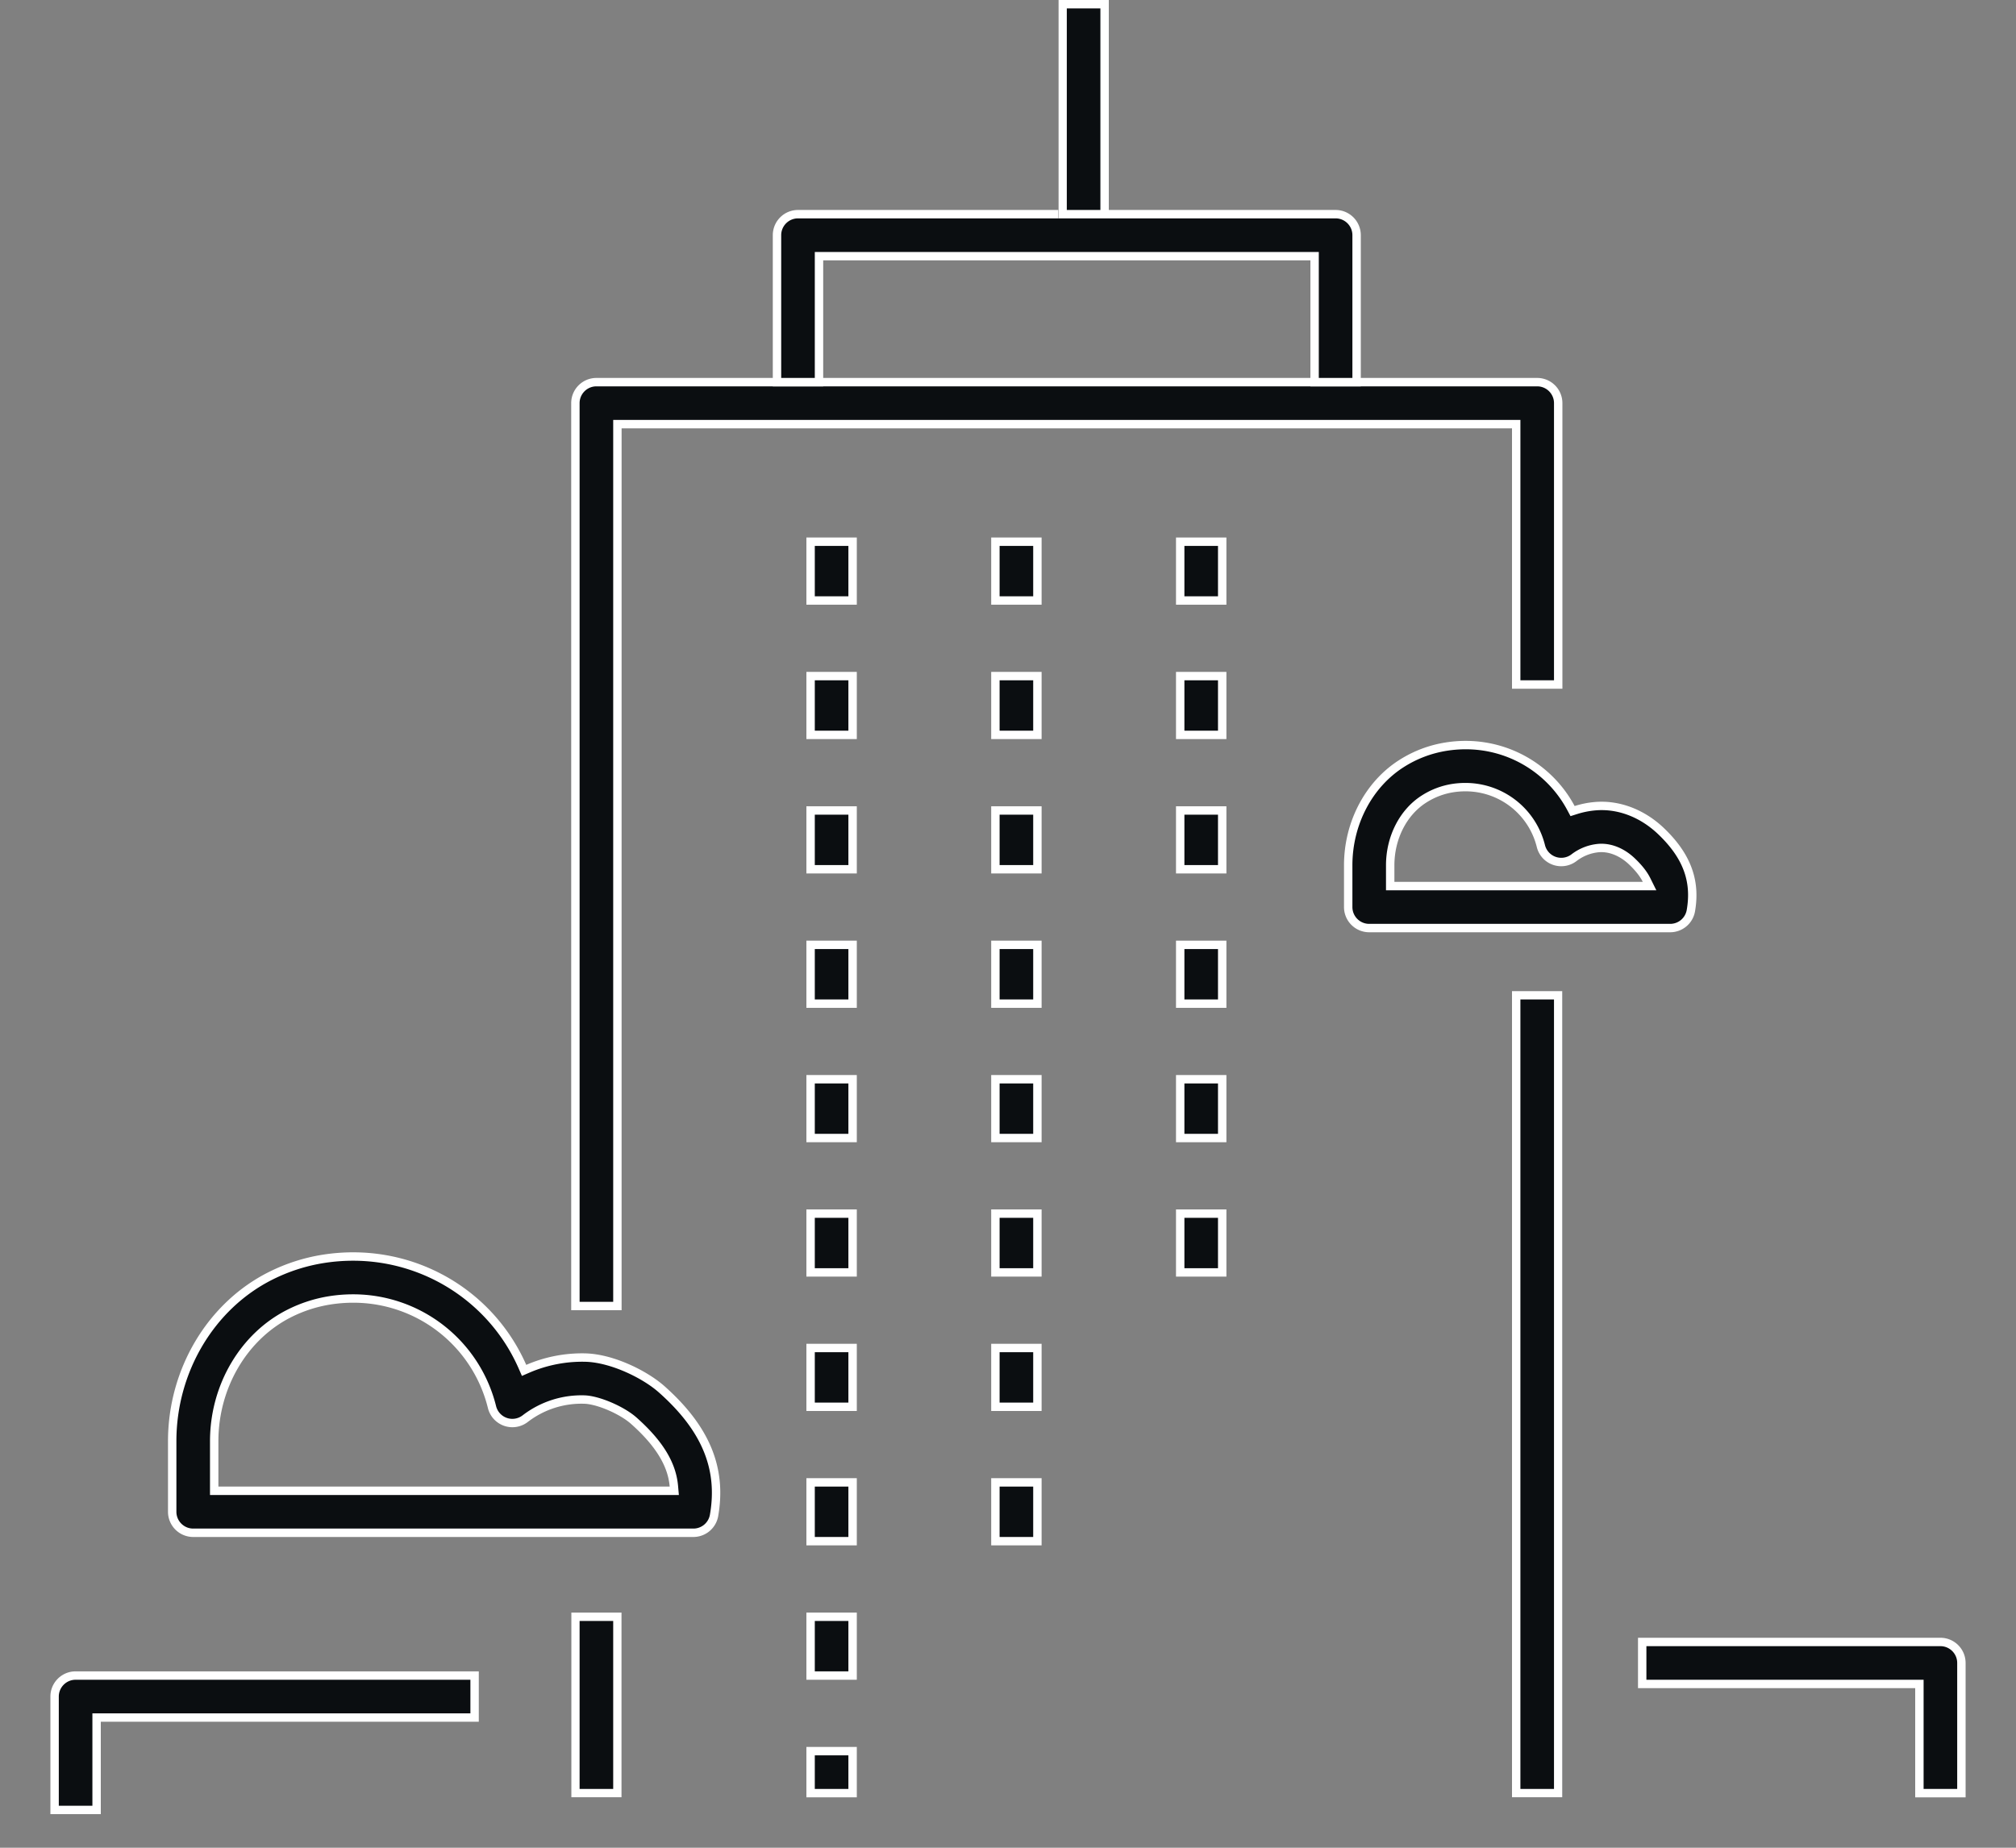 <svg xmlns="http://www.w3.org/2000/svg" width="120" height="110" viewBox="0 0 120 110">
    <rect x="0" y="0" width="120" height="110" fill="#808080" stroke="none"/>
    <defs>
        <clipPath id="wt7567v48a">
            <path data-name="사각형 4795" transform="translate(349 3722)" style="fill:#fff;stroke:#707070" d="M0 0h120v110H0z"/>
        </clipPath>
    </defs>
    <g data-name="마스크 그룹 486" transform="translate(-349 -3722)" style="clip-path:url(#wt7567v48a)">
        <g data-name="그룹 6499">
            <g data-name="그룹 6487">
                <g data-name="사각형 4792" style="stroke:#fff;stroke-width:.5px;fill:#0b0e11">
                    <path style="stroke:none" d="M0 0h3v48H0z" transform="translate(439 3781)"/>
                    <path style="fill:none" d="M.25.25h2.5v47.5H.25z" transform="translate(439 3781)"/>
                </g>
            </g>
            <g data-name="그룹 6488">
                <g data-name="패스 9936" style="fill:#0b0e11">
                    <path d="M566.75 403.25h-2.5V349.5c0-.69.56-1.25 1.25-1.25h56c.69 0 1.25.56 1.25 1.25v16.75h-2.5v-15.5h-53.5v52.5z" style="stroke:none" transform="translate(-181 3396.5)"/>
                    <path d="M566.5 403v-52.5h54V366h2v-16.5c0-.551-.449-1-1-1h-56c-.551 0-1 .449-1 1V403h2m.5.5h-3v-54a1.5 1.5 0 0 1 1.5-1.5h56a1.5 1.5 0 0 1 1.5 1.5v17h-3V351h-53v52.5z" style="fill:#fff;stroke:none" transform="translate(-181 3396.5)"/>
                </g>
            </g>
            <g data-name="그룹 6489">
                <g data-name="사각형 4793" style="stroke:#fff;stroke-width:.5px;fill:#0b0e11">
                    <path style="stroke:none" d="M0 0h3v11H0z" transform="translate(383 3818)"/>
                    <path style="fill:none" d="M.25.25h2.5v10.5H.25z" transform="translate(383 3818)"/>
                </g>
            </g>
            <g data-name="그룹 6490">
                <g data-name="패스 9937" style="fill:#0b0e11">
                    <path d="M580.75 432.25h-2.5v-2.5h2.5v2.5zm0-7h-2.5v-3.5h2.5v3.5zm0-8h-2.5v-3.5h2.5v3.5zm0-8h-2.5v-3.5h2.5v3.5zm0-8h-2.5v-3.5h2.5v3.5zm0-8h-2.5v-3.5h2.5v3.5zm0-8h-2.5v-3.5h2.5v3.5zm0-8h-2.5v-3.5h2.5v3.5zm0-8h-2.5v-3.5h2.5v3.5zm0-8h-2.5v-3.5h2.5v3.5z" style="stroke:none" transform="translate(-181 3396.5)"/>
                    <path d="M580.5 432v-2h-2v2h2m0-7v-3h-2v3h2m0-8v-3h-2v3h2m0-8v-3h-2v3h2m0-8v-3h-2v3h2m0-8v-3h-2v3h2m0-8v-3h-2v3h2m0-8v-3h-2v3h2m0-8v-3h-2v3h2m0-8v-3h-2v3h2m.5 71.5h-3v-3h3v3zm0-7h-3v-4h3v4zm0-8h-3v-4h3v4zm0-8h-3v-4h3v4zm0-8h-3v-4h3v4zm0-8h-3v-4h3v4zm0-8h-3v-4h3v4zm0-8h-3v-4h3v4zm0-8h-3v-4h3v4zm0-8h-3v-4h3v4z" style="fill:#fff;stroke:none" transform="translate(-181 3396.5)"/>
                </g>
            </g>
            <g data-name="그룹 6491">
                <g data-name="패스 9938" style="fill:#0b0e11">
                    <path d="M591.75 417.25h-2.5v-3.5h2.5v3.5zm0-8h-2.5v-3.5h2.5v3.5zm0-8h-2.5v-3.5h2.5v3.5zm0-8h-2.5v-3.5h2.5v3.5zm0-8h-2.5v-3.5h2.5v3.5zm0-8h-2.5v-3.5h2.5v3.5zm0-8h-2.5v-3.5h2.5v3.5zm0-8h-2.5v-3.5h2.5v3.5z" style="stroke:none" transform="translate(-181 3396.5)"/>
                    <path d="M591.5 417v-3h-2v3h2m0-8v-3h-2v3h2m0-8v-3h-2v3h2m0-8v-3h-2v3h2m0-8v-3h-2v3h2m0-8v-3h-2v3h2m0-8v-3h-2v3h2m0-8v-3h-2v3h2m.5 56.5h-3v-4h3v4zm0-8h-3v-4h3v4zm0-8h-3v-4h3v4zm0-8h-3v-4h3v4zm0-8h-3v-4h3v4zm0-8h-3v-4h3v4zm0-8h-3v-4h3v4zm0-8h-3v-4h3v4z" style="fill:#fff;stroke:none" transform="translate(-181 3396.5)"/>
                </g>
            </g>
            <g data-name="그룹 6492">
                <g data-name="패스 9939" style="fill:#0b0e11">
                    <path d="M602.75 401.25h-2.5v-3.5h2.5v3.5zm0-8h-2.5v-3.5h2.5v3.5zm0-8h-2.5v-3.5h2.5v3.5zm0-8h-2.5v-3.5h2.5v3.5zm0-8h-2.5v-3.5h2.5v3.5zm0-8h-2.5v-3.5h2.5v3.5z" style="stroke:none" transform="translate(-181 3396.5)"/>
                    <path d="M602.5 401v-3h-2v3h2m0-8v-3h-2v3h2m0-8v-3h-2v3h2m0-8v-3h-2v3h2m0-8v-3h-2v3h2m0-8v-3h-2v3h2m.5 40.5h-3v-4h3v4zm0-8h-3v-4h3v4zm0-8h-3v-4h3v4zm0-8h-3v-4h3v4zm0-8h-3v-4h3v4zm0-8h-3v-4h3v4z" style="fill:#fff;stroke:none" transform="translate(-181 3396.5)"/>
                </g>
            </g>
            <g data-name="그룹 6493">
                <g data-name="패스 9940" style="fill:#0b0e11">
                    <path d="M610.75 348.25h-2.5v-7.5h-29.5v7.5h-2.5v-8.75c0-.69.56-1.25 1.25-1.25h32c.69 0 1.25.56 1.25 1.25v8.75z" style="stroke:none" transform="translate(-181 3396.5)"/>
                    <path d="M610.5 348v-8.5c0-.551-.449-1-1-1h-32c-.551 0-1 .449-1 1v8.5h2v-7.5h30v7.5h2m.5.5h-3V341h-29v7.5h-3v-9a1.5 1.5 0 0 1 1.5-1.5h32a1.5 1.5 0 0 1 1.5 1.5v9z" style="fill:#fff;stroke:none" transform="translate(-181 3396.5)"/>
                </g>
            </g>
            <g data-name="그룹 6494">
                <g data-name="사각형 4794" style="stroke:#fff;stroke-width:.5px;fill:#0b0e11">
                    <path style="stroke:none" d="M0 0h3v13H0z" transform="translate(412 3722)"/>
                    <path style="fill:none" d="M.25.25h2.5v12.5H.25z" transform="translate(412 3722)"/>
                </g>
            </g>
            <g data-name="그룹 6495">
                <g data-name="패스 9941" style="fill:#0b0e11">
                    <path d="M629.416 380.75H611.5c-.69 0-1.25-.56-1.25-1.25v-2.485c0-2.507 1.227-4.836 3.202-6.076a6.949 6.949 0 0 1 2.621-.99 7.385 7.385 0 0 1 1.164-.092 7.092 7.092 0 0 1 6.27 3.746l.099.183.198-.063a5.275 5.275 0 0 1 1.529-.245c1.267 0 2.522.533 3.536 1.5 1.521 1.45 2.086 2.956 1.779 4.735a1.248 1.248 0 0 1-1.232 1.037zm-12.198-8.39c-.25 0-.504.02-.754.059a4.45 4.45 0 0 0-1.682.637c-1.253.787-2.032 2.304-2.032 3.959V378.25h15.438l-.18-.361c-.175-.355-.458-.715-.864-1.103-.544-.52-1.192-.806-1.822-.806-.057 0-.114.002-.17.007a2.811 2.811 0 0 0-1.46.573 1.254 1.254 0 0 1-1.171.187 1.25 1.25 0 0 1-.802-.878 4.627 4.627 0 0 0-4.501-3.51z" style="stroke:none" transform="translate(-181 3396.5)"/>
                    <path d="M629.416 380.5a.999.999 0 0 0 .985-.83c.297-1.713-.23-3.104-1.704-4.511-1.07-1.02-2.42-1.536-3.748-1.413a5.028 5.028 0 0 0-1.07.216l-.396.125-.196-.366a6.843 6.843 0 0 0-6.05-3.614c-.373 0-.751.03-1.125.09a6.7 6.7 0 0 0-2.527.953c-1.903 1.196-3.085 3.443-3.085 5.865v2.485c0 .551.449 1 1 1h17.916m-12.198-8.39a4.876 4.876 0 0 1 4.744 3.698 1 1 0 0 0 1.579.553 3.062 3.062 0 0 1 1.59-.623c.063-.006.127-.008.19-.008.696 0 1.405.31 1.995.875.428.408.728.792.917 1.173l.358.722H612.5v-1.485c0-1.74.824-3.339 2.149-4.17a4.7 4.7 0 0 1 1.776-.673 5.11 5.11 0 0 1 .793-.062m12.198 8.89H611.5a1.5 1.5 0 0 1-1.5-1.5v-2.485c0-2.593 1.272-5.002 3.319-6.288a7.195 7.195 0 0 1 2.715-1.024c3.203-.513 6.241 1.064 7.694 3.782a5.515 5.515 0 0 1 1.176-.237c1.466-.136 2.969.434 4.138 1.549 1.587 1.514 2.175 3.091 1.852 4.959a1.5 1.5 0 0 1-1.478 1.244zm-12.199-8.39a4.59 4.59 0 0 0-.714.056 4.201 4.201 0 0 0-1.588.602c-1.181.741-1.915 2.177-1.915 3.747V378h14.785c-.15-.302-.403-.641-.814-1.033-.543-.519-1.2-.782-1.797-.731-.48.043-.94.224-1.329.522a1.498 1.498 0 0 1-2.368-.828 4.363 4.363 0 0 0-4.26-3.32z" style="fill:#fff;stroke:none" transform="translate(-181 3396.5)"/>
                </g>
            </g>
            <g data-name="그룹 6496">
                <g data-name="패스 9942" style="fill:#0b0e11">
                    <path d="M571.272 416.75H541.5c-.69 0-1.25-.56-1.25-1.25v-4.202c0-4.204 2.306-8.071 5.874-9.852a10.713 10.713 0 0 1 3.102-1 11.463 11.463 0 0 1 1.793-.142c4.37 0 8.326 2.571 10.076 6.55l.1.228.229-.099a8.171 8.171 0 0 1 3.454-.662c1.61.054 3.528 1.015 4.513 1.892 2.608 2.32 3.597 4.705 3.113 7.501a1.248 1.248 0 0 1-1.232 1.036zm-20.257-13.946c-.464 0-.934.037-1.396.111a8.214 8.214 0 0 0-2.379.766c-2.727 1.363-4.49 4.353-4.49 7.617v2.952h27.386l-.024-.272c-.116-1.316-.874-2.555-2.384-3.897-.71-.632-2.108-1.234-2.934-1.262a5.496 5.496 0 0 0-3.535 1.138 1.231 1.231 0 0 1-1.172.189c-.4-.14-.7-.468-.801-.878a8.51 8.51 0 0 0-8.271-6.464z" style="stroke:none" transform="translate(-181 3396.5)"/>
                    <path d="M571.272 416.5a.998.998 0 0 0 .985-.828c.237-1.363.114-2.6-.373-3.78-.495-1.198-1.365-2.34-2.66-3.492-.965-.86-2.859-1.78-4.353-1.83a7.938 7.938 0 0 0-3.348.643l-.456.198-.2-.456c-1.711-3.889-5.577-6.401-9.848-6.401-.582 0-1.172.046-1.753.139-1.05.168-2.07.496-3.03.976-3.485 1.74-5.736 5.519-5.736 9.629v4.202c0 .551.449 1 1 1h29.772m-20.257-13.946a8.76 8.76 0 0 1 8.513 6.653.998.998 0 0 0 1.58.552 5.744 5.744 0 0 1 3.695-1.19c.873.03 2.347.662 3.091 1.325 1.56 1.388 2.345 2.678 2.467 4.062l.048.544H542.5v-3.202c0-3.358 1.817-6.435 4.629-7.84a8.463 8.463 0 0 1 2.45-.79 9.117 9.117 0 0 1 1.436-.114M571.272 417H541.5a1.5 1.5 0 0 1-1.5-1.5v-4.202c0-4.298 2.36-8.253 6.012-10.076a10.96 10.96 0 0 1 3.175-1.023c5.194-.825 10.102 1.929 12.137 6.555a8.385 8.385 0 0 1 3.561-.683c1.67.056 3.654 1.049 4.672 1.955 2.679 2.384 3.694 4.84 3.193 7.731a1.5 1.5 0 0 1-1.478 1.243zm-20.257-13.946c-.447 0-.9.035-1.357.108a7.965 7.965 0 0 0-2.306.743c-2.644 1.321-4.352 4.222-4.352 7.393V414h26.863c-.093-1.052-.636-2.252-2.301-3.732-.663-.591-2.012-1.173-2.776-1.199a5.235 5.235 0 0 0-3.374 1.087 1.5 1.5 0 0 1-2.369-.828 8.24 8.24 0 0 0-8.028-6.274z" style="fill:#fff;stroke:none" transform="translate(-181 3396.5)"/>
                </g>
            </g>
            <g data-name="그룹 6497">
                <g data-name="패스 9943" style="fill:#0b0e11">
                    <path d="M646.75 432.25h-2.5v-6.5h-16.5v-2.5h17.75c.69 0 1.25.56 1.25 1.25v7.75z" style="stroke:none" transform="translate(-181 3396.5)"/>
                    <path d="M646.5 432v-7.5c0-.551-.449-1-1-1H628v2h16.5v6.5h2m.5.5h-3V426h-16.5v-3h18a1.5 1.5 0 0 1 1.5 1.5v8z" style="fill:#fff;stroke:none" transform="translate(-181 3396.5)"/>
                </g>
            </g>
            <g data-name="그룹 6498">
                <g data-name="패스 9944" style="fill:#0b0e11">
                    <path d="M535.75 433.25h-2.5v-6.75c0-.69.56-1.25 1.25-1.25h23.75v2.5h-22.5v5.5z" style="stroke:none" transform="translate(-181 3396.5)"/>
                    <path d="M535.5 433v-5.5H558v-2h-23.5c-.551 0-1 .449-1 1v6.5h2m.5.5h-3v-7a1.5 1.5 0 0 1 1.5-1.5h24v3H536v5.5z" style="fill:#fff;stroke:none" transform="translate(-181 3396.5)"/>
                </g>
            </g>
        </g>
    </g>
</svg>
